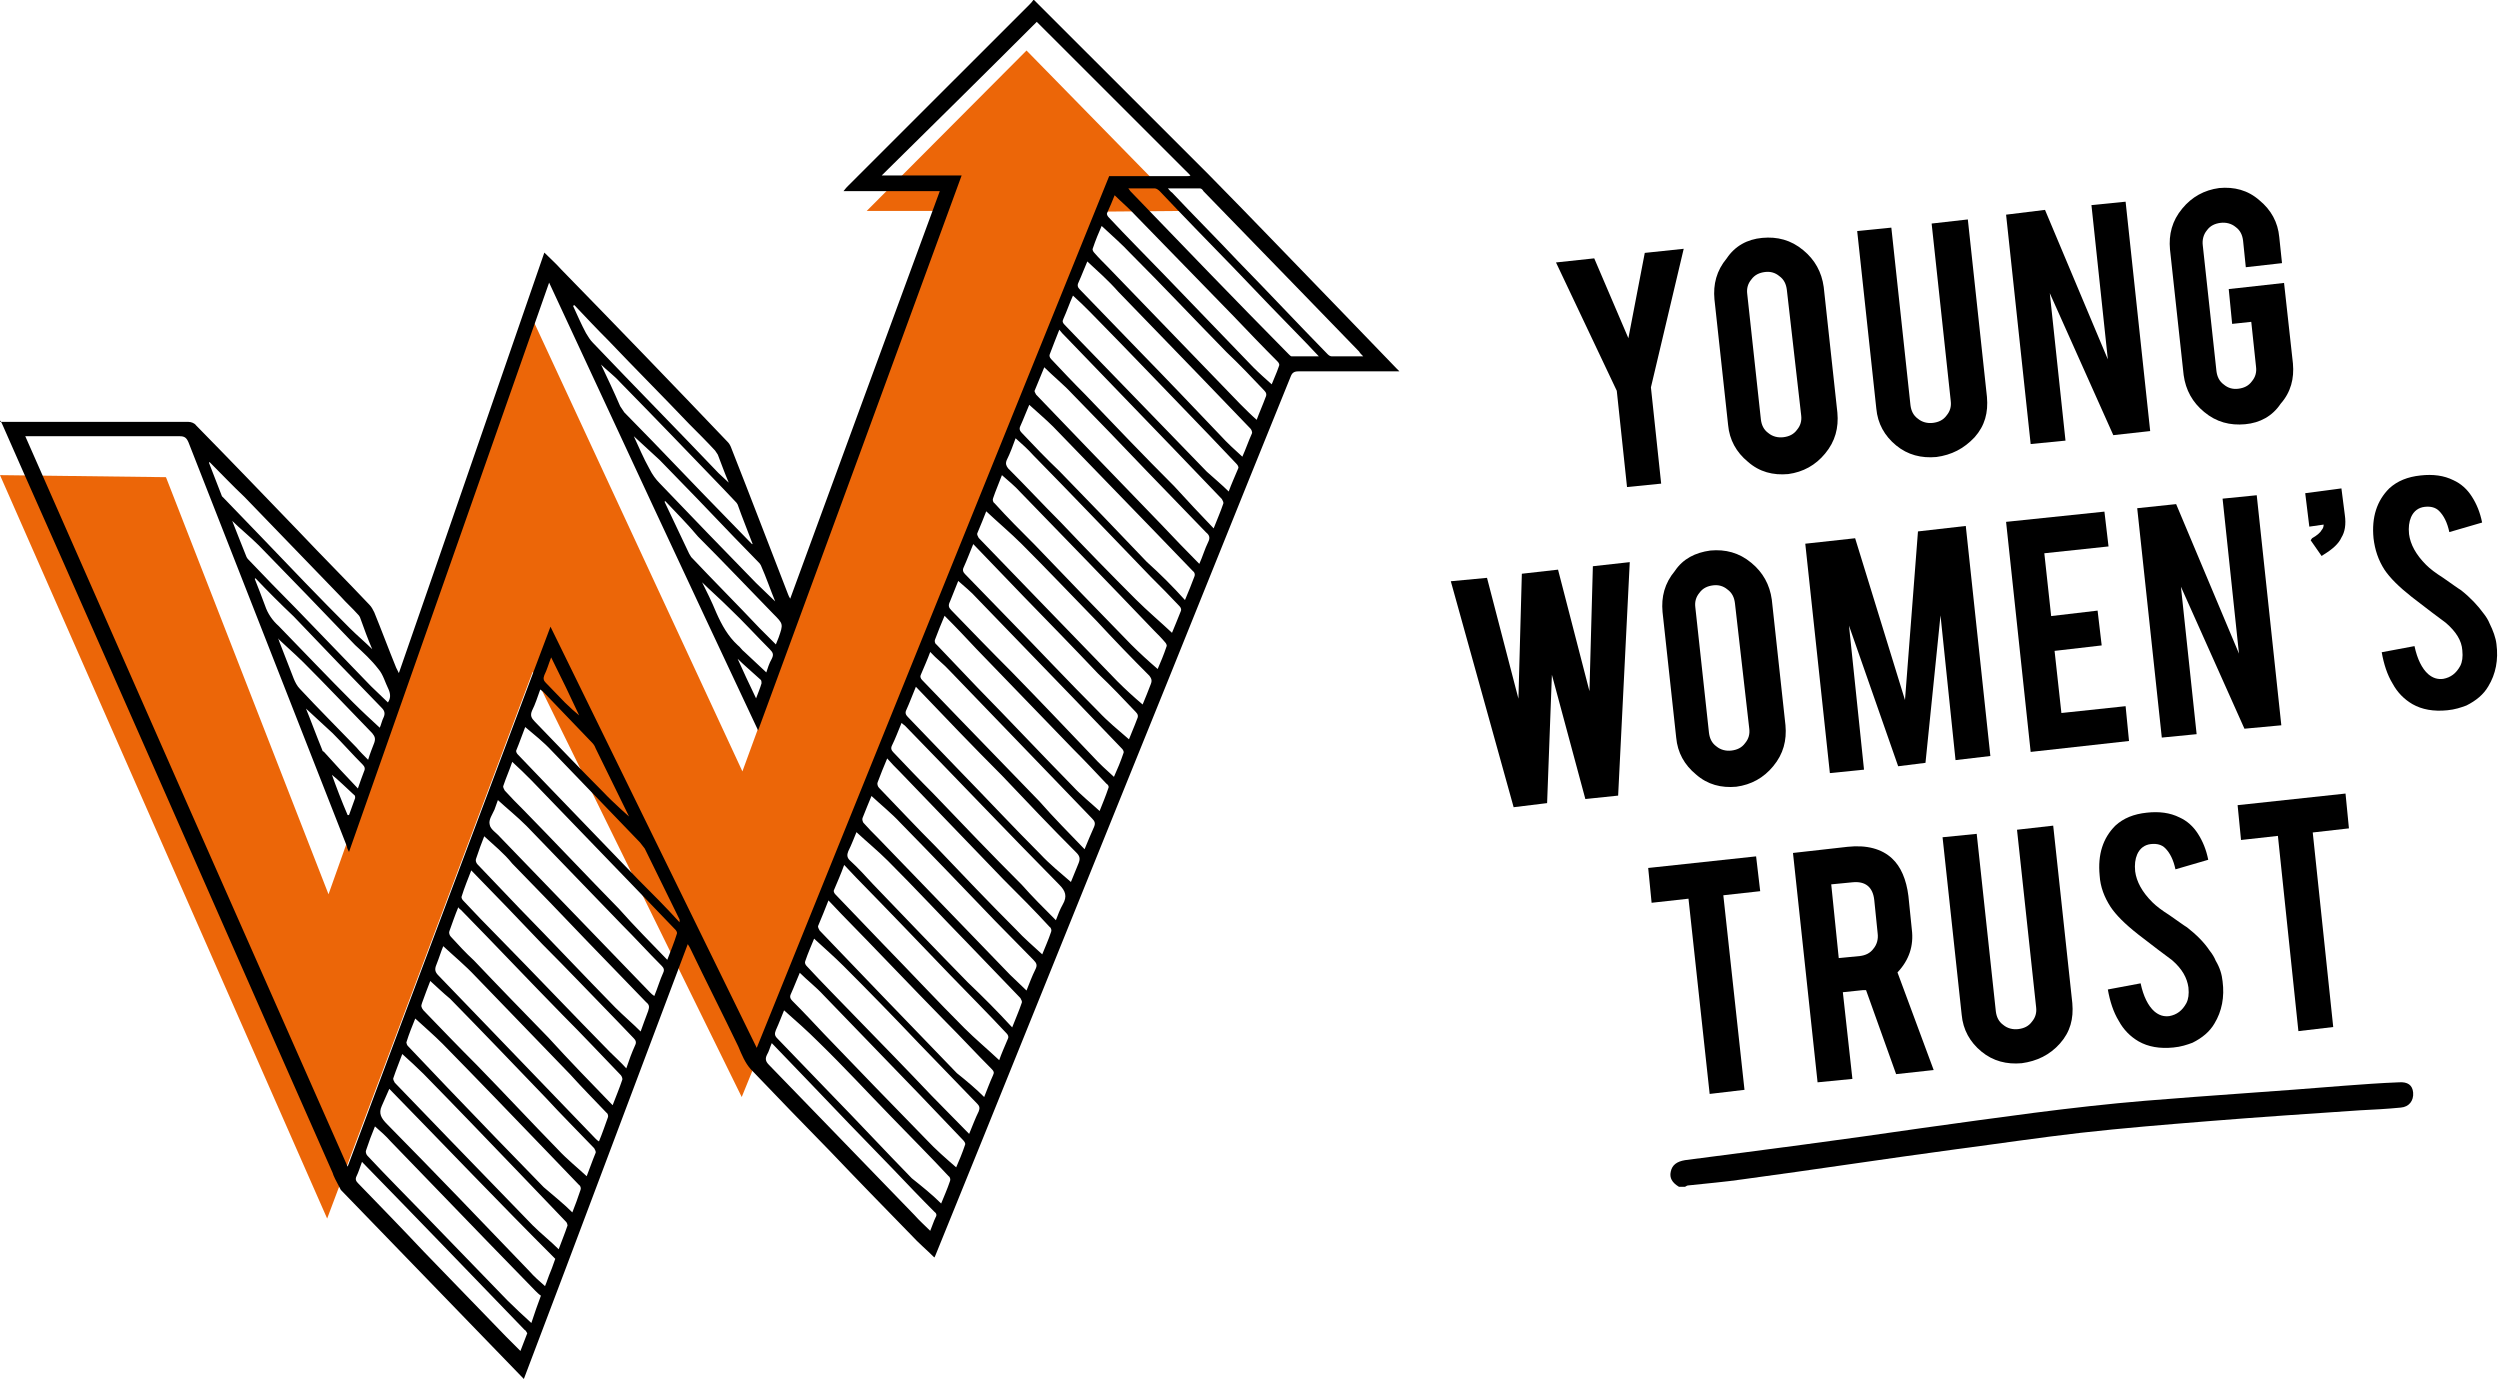 <svg width="504" height="278" viewBox="0 0 504 278" fill="none" xmlns="http://www.w3.org/2000/svg">
<path d="M0 95.786L33.459 96.199L66.229 180.287L107.398 64.408L149.669 155.515L190.976 42.526H174.728L206.948 10.184L238.616 42.526L222.094 42.663L149.531 221.161L107.398 135.422L65.953 245.658L0 95.786Z" fill="#EC6608"/>
<path fill-rule="evenodd" clip-rule="evenodd" d="M0.551 85.052C8.537 85.052 16.66 85.052 24.646 85.052C29.052 85.052 33.596 85.052 38.002 85.052C38.553 85.052 39.242 85.327 39.517 85.74C46.539 92.896 53.424 100.052 60.308 107.209C64.99 112.163 69.809 116.98 74.49 121.935C74.903 122.348 75.179 122.898 75.454 123.449C76.969 127.164 78.346 130.88 79.86 134.596C79.998 134.871 80.135 135.147 80.411 135.697C90.325 107.209 99.963 79.134 109.739 50.921C110.84 52.022 112.079 53.123 113.181 54.361C124.472 65.922 135.624 77.482 146.777 89.18C147.053 89.455 147.328 90.006 147.466 90.419C151.321 100.19 155.039 109.961 158.894 119.87C159.032 120.146 159.032 120.283 159.307 120.696C169.358 93.171 179.41 65.922 189.461 38.535H170.047C170.46 37.984 170.735 37.709 171.011 37.434C183.127 25.323 195.382 13.074 207.498 0.963C207.774 0.688 208.049 0.413 208.325 0H208.462C220.166 11.698 231.87 23.396 243.573 35.094C252.661 44.315 261.473 53.536 270.423 62.756C274.14 66.61 277.858 70.463 281.576 74.317C281.713 74.454 281.851 74.592 282.126 74.867C281.576 74.867 281.3 74.867 280.887 74.867C274.553 74.867 268.082 74.867 261.748 74.867C260.922 74.867 260.509 75.143 260.234 75.831C249.218 102.943 238.341 130.192 227.326 157.304C214.383 189.233 201.578 221.161 188.635 252.952C188.497 253.228 188.497 253.365 188.36 253.503C186.845 251.989 185.193 250.613 183.678 248.961C178.308 243.456 172.801 237.814 167.431 232.171C162.061 226.666 156.691 221.161 151.321 215.519C150.22 214.28 149.531 212.629 148.843 210.977C145.676 204.371 142.371 197.903 139.204 191.297C139.067 191.022 138.929 190.747 138.654 190.334C127.638 219.51 116.761 248.686 105.608 278C92.665 264.65 81.512 253.09 68.707 239.878C67.743 238.089 67.193 236.988 67.055 236.438C50.257 198.453 33.596 160.469 16.798 122.485C11.428 110.237 5.921 97.988 0.551 85.74C0.413 85.464 0.275 85.052 0 84.776V85.052H0.551ZM110.703 56.976C97.209 95.373 83.853 133.495 70.359 171.754C70.084 171.204 69.946 170.929 69.946 170.653C59.344 143.542 48.605 116.292 38.002 89.18C37.589 88.217 37.176 87.942 36.212 87.942C26.299 87.942 16.385 87.942 6.471 87.942H5.095C26.712 137.073 48.329 186.067 70.084 235.199C83.715 198.729 97.347 162.671 110.978 126.339C124.885 154.689 138.654 182.902 152.56 211.252C176.381 152.212 199.926 94.135 223.608 35.507C224.434 35.507 234.899 35.507 239.305 35.507C239.58 35.507 239.856 35.507 239.993 35.369C229.529 24.91 219.202 14.588 209.013 4.404C198.686 14.726 188.222 25.047 177.758 35.369H193.867C180.236 72.665 166.605 109.824 152.836 147.257C138.654 117.118 124.747 87.254 110.703 56.976ZM109.05 261.21C108.637 260.935 108.224 260.522 107.949 260.247C104.782 256.944 101.477 253.641 98.311 250.338C91.839 243.594 85.23 236.851 78.758 230.107C77.795 229.006 76.693 228.043 75.592 227.079C74.903 228.731 74.353 230.245 73.802 231.896C73.664 232.171 73.802 232.722 74.077 232.997C77.932 237.126 81.925 241.117 85.918 245.246C91.426 250.888 96.796 256.531 102.304 262.173C103.818 263.687 105.47 265.201 107.123 266.715C107.811 264.65 108.362 262.999 109.05 261.21ZM222.094 45.553C221.543 46.792 220.854 48.444 220.304 50.095C220.166 50.37 220.441 50.783 220.579 50.921C221.405 51.884 222.369 52.847 223.195 53.673C232.145 62.894 241.095 72.252 250.045 81.473C251.146 82.574 252.248 83.675 253.349 84.639C253.9 83.125 254.588 81.611 255.139 80.097C255.415 79.546 255.277 79.134 254.864 78.721C252.385 76.106 249.907 73.491 247.291 71.014C240.819 64.408 234.486 57.664 227.877 51.058C226.224 49.269 224.159 47.48 222.094 45.553ZM78.483 219.51C77.795 221.024 77.382 221.987 76.969 222.95C76.28 224.464 76.831 225.428 78.07 226.666C87.708 236.438 97.209 246.347 106.71 256.255C107.673 257.356 108.775 258.32 109.876 259.283C110.29 258.32 110.565 257.356 110.978 256.393C111.391 255.43 111.666 254.466 111.942 253.778C100.651 242.493 89.636 230.933 78.483 219.51ZM95.006 175.47C94.317 177.259 93.629 178.911 93.078 180.7C92.941 180.975 93.216 181.388 93.354 181.526C95.694 184.003 98.035 186.48 100.376 188.82C107.949 196.527 115.384 204.371 122.957 212.078C124.058 213.179 125.16 214.143 126.262 215.381C126.812 213.73 127.363 212.216 128.051 210.702C128.327 210.151 128.189 209.739 127.776 209.326C126.675 208.225 125.573 206.986 124.472 205.885C119.377 200.655 114.42 195.426 109.326 190.334C104.644 185.379 99.963 180.562 95.006 175.47ZM112.63 251.851C113.181 250.338 113.869 248.686 114.42 247.035C114.42 246.897 114.283 246.484 114.145 246.347C111.116 243.181 107.949 239.878 104.92 236.713C98.448 229.969 91.977 223.226 85.368 216.482C83.991 215.106 82.614 213.867 81.099 212.491C80.549 214.005 79.86 215.656 79.309 217.308C79.172 217.583 79.447 217.996 79.585 218.271C83.302 222.125 86.882 225.841 90.6 229.694C96.245 235.474 101.753 241.254 107.398 247.035C109.05 248.686 110.978 250.2 112.63 251.851ZM247.704 99.089C248.255 97.575 248.943 96.061 249.632 94.41C249.769 94.135 249.494 93.722 249.218 93.447C247.429 91.52 245.639 89.731 243.849 87.804C235.863 79.546 227.877 71.151 219.753 62.894C218.651 61.793 217.55 60.692 216.311 59.591C215.622 61.105 215.071 62.756 214.383 64.27C214.108 64.821 214.245 65.096 214.658 65.509C215.76 66.61 216.861 67.849 218.101 69.087C226.5 77.757 234.899 86.428 243.298 95.098C244.812 96.474 246.327 97.713 247.704 99.089ZM198.411 221.161C198.962 219.785 199.512 218.271 200.201 216.757C200.476 216.207 200.339 215.932 199.926 215.519C196.759 212.353 193.73 209.051 190.563 205.885C183.54 198.729 176.656 191.435 169.634 184.278C168.808 183.452 167.982 182.489 167.018 181.526C166.329 183.315 165.641 184.966 164.952 186.618C164.815 186.893 165.09 187.306 165.228 187.581C169.496 191.985 173.764 196.527 178.033 200.931C182.99 206.023 187.947 211.252 192.903 216.345C194.969 217.996 196.759 219.51 198.411 221.161ZM134.523 193.499C135.211 191.71 135.9 190.058 136.451 188.269C136.588 187.994 136.313 187.581 136.175 187.444C133.972 185.104 131.631 182.764 129.428 180.425C121.993 172.718 114.558 165.011 107.123 157.304C105.883 156.065 104.644 154.827 103.267 153.588C102.717 155.24 102.028 156.753 101.477 158.405C101.34 158.68 101.615 159.093 101.753 159.368C102.992 160.745 104.231 161.983 105.47 163.222C111.942 169.828 118.276 176.571 124.747 183.177C127.914 186.755 131.218 190.058 134.523 193.499ZM238.892 120.971C239.58 119.32 240.269 117.668 240.819 116.154C240.957 115.879 240.819 115.329 240.544 115.191C238.066 112.576 235.587 110.099 233.109 107.484C226.224 100.328 219.202 93.171 212.318 86.015C210.803 84.501 209.151 83.125 207.498 81.611C206.948 82.85 206.397 84.363 205.709 85.877C205.433 86.428 205.571 86.841 205.984 87.254C208.462 89.868 210.941 92.483 213.557 94.96C219.478 101.016 225.398 107.209 231.181 113.264C233.935 115.742 236.413 118.219 238.892 120.971ZM189.737 242.631C190.287 241.254 190.976 239.741 191.526 238.089C191.664 237.814 191.526 237.263 191.251 237.126C187.533 233.135 183.678 229.281 179.823 225.29C174.866 220.198 170.047 214.968 164.952 210.014C162.749 207.812 160.409 205.748 158.068 203.683C157.655 204.647 157.104 206.16 156.416 207.674C156.14 208.362 156.14 208.775 156.691 209.326C160.271 213.042 163.851 216.757 167.431 220.473C172.938 226.116 178.308 231.896 183.816 237.539C185.881 239.19 187.947 240.842 189.737 242.631ZM89.361 190.747C88.948 191.71 88.534 193.086 87.984 194.462C87.571 195.426 87.708 195.976 88.397 196.664C91.977 200.38 95.557 204.096 99.137 207.812C106.159 215.106 113.043 222.262 120.065 229.556C120.203 229.694 120.479 229.969 120.754 230.107C121.442 228.455 121.993 226.804 122.544 225.29C122.682 225.015 122.544 224.464 122.269 224.327C119.79 221.712 117.312 219.235 114.971 216.62C108.637 210.014 102.166 203.408 95.832 196.802C93.767 194.6 91.426 192.673 89.361 190.747ZM218.651 171.204C219.34 169.552 219.891 168.176 220.579 166.662C220.854 165.974 220.717 165.561 220.166 165.011C210.665 155.102 201.027 145.193 191.526 135.284C190.287 133.908 188.773 132.807 187.533 131.431C186.983 132.945 186.294 134.458 185.606 136.11C185.468 136.385 185.606 136.798 185.881 137.073C188.222 139.55 190.7 142.028 193.041 144.505C198.549 150.148 204.056 155.928 209.564 161.57C212.455 164.873 215.484 167.901 218.651 171.204ZM175.692 160.469C175.141 161.708 174.591 163.222 173.902 164.873C173.764 165.149 173.902 165.561 174.04 165.837C175.004 166.938 175.968 167.901 176.931 168.864C185.881 178.085 194.693 187.306 203.643 196.527C204.745 197.628 205.846 198.591 206.948 199.692C207.498 198.316 208.049 196.802 208.738 195.426C209.151 194.6 209.013 194.187 208.325 193.499C205.709 190.884 203.23 188.269 200.614 185.654C194.28 179.049 187.947 172.443 181.475 165.837C179.823 164.048 177.62 162.258 175.692 160.469ZM196.208 109.686C195.519 111.338 194.969 112.851 194.28 114.365C194.005 114.916 194.143 115.329 194.556 115.742C197.585 118.907 200.614 121.935 203.643 125.1C209.564 131.155 215.347 137.349 221.405 143.404C223.333 145.468 225.536 147.257 227.601 149.047C228.014 147.946 228.703 146.432 229.253 144.918C229.529 144.367 229.391 143.954 228.978 143.542C226.5 140.927 224.021 138.312 221.405 135.835C216.448 130.605 211.354 125.375 206.397 120.283C203.092 116.843 199.65 113.264 196.208 109.686ZM210.115 192.398C210.665 191.022 211.354 189.508 211.905 187.856C212.042 187.581 211.905 187.031 211.629 186.893C208.6 183.59 205.433 180.425 202.266 177.259C195.244 169.965 188.36 162.809 181.337 155.515C180.511 154.689 179.685 153.863 178.859 152.9C178.171 154.551 177.482 156.203 176.931 157.717C176.794 157.992 176.931 158.543 177.207 158.818C181.062 162.809 184.78 166.8 188.635 170.653C194.005 176.296 199.375 181.939 204.882 187.444C206.397 189.095 208.325 190.747 210.115 192.398ZM100.376 161.295C100.238 161.708 99.963 162.396 99.687 163.222C99.274 164.185 98.448 165.286 98.724 166.249C98.861 167.213 100.1 167.901 100.789 168.727C110.84 179.186 121.029 189.646 131.081 200.105C131.356 200.38 131.494 200.518 131.907 200.793C132.595 199.142 133.008 197.628 133.697 196.114C133.972 195.563 133.834 195.15 133.421 194.738C130.668 191.985 128.051 189.095 125.298 186.343C118.964 179.737 112.493 173.131 106.159 166.525C104.231 164.598 102.166 162.947 100.376 161.295ZM123.508 222.813C124.196 221.024 124.885 219.372 125.435 217.721C125.573 217.446 125.298 216.895 125.16 216.757C121.305 212.766 117.449 208.638 113.456 204.647C106.572 197.628 99.825 190.471 92.941 183.452C92.803 183.315 92.528 183.177 92.39 182.902C91.701 184.553 91.151 186.205 90.6 187.719C90.462 187.994 90.6 188.545 90.875 188.82C92.39 190.471 93.904 192.123 95.557 193.637C100.514 198.866 105.608 204.096 110.565 209.188C114.696 213.73 119.102 218.271 123.508 222.813ZM86.745 197.765C86.194 199.142 85.643 200.655 85.092 202.169C84.817 202.857 84.955 203.133 85.368 203.683C88.948 207.399 92.528 211.115 96.108 214.693C101.615 220.336 106.985 226.116 112.493 231.758C114.283 233.685 116.348 235.337 118.276 237.126C118.826 235.749 119.377 234.098 120.065 232.447C120.203 232.171 119.928 231.758 119.79 231.483C116.486 228.043 113.181 224.74 110.014 221.299C103.543 214.555 97.209 207.949 90.737 201.344C89.223 200.105 87.984 198.866 86.745 197.765ZM233.384 134.871C233.935 133.633 234.623 131.981 235.174 130.33C235.312 130.054 235.036 129.642 234.899 129.504C234.21 128.678 233.384 127.852 232.696 127.164C223.746 117.806 214.658 108.448 205.709 99.227C204.607 97.988 203.23 96.887 201.991 95.786C201.44 97.3 200.752 98.814 200.201 100.465C200.063 100.741 200.201 101.291 200.476 101.429C203.092 104.319 205.846 107.071 208.6 109.824C215.071 116.567 221.543 123.311 228.014 129.917C229.667 131.568 231.457 133.22 233.384 134.871ZM115.384 244.42C115.935 243.044 116.486 241.53 117.036 239.878C117.174 239.603 117.036 239.052 116.761 238.915C114.558 236.575 112.217 234.236 110.014 231.896C103.13 224.74 96.245 217.583 89.223 210.427C87.433 208.638 85.505 206.986 83.715 205.335C83.165 206.711 82.476 208.362 81.925 210.152C81.925 210.289 82.063 210.702 82.201 210.84C84.817 213.592 87.571 216.482 90.187 219.235C96.658 225.978 103.13 232.722 109.601 239.328C111.666 241.117 113.594 242.631 115.384 244.42ZM236.276 127.577C236.826 126.339 237.377 124.825 238.066 123.173C238.203 122.898 238.066 122.485 237.79 122.21C235.863 120.146 233.935 118.219 232.007 116.292C224.159 108.172 216.311 99.915 208.325 91.795C207.223 90.556 205.984 89.455 204.745 88.355C204.194 89.868 203.643 91.382 202.955 92.758C202.679 93.447 202.817 93.859 203.23 94.41C206.81 97.988 210.252 101.704 213.832 105.282C218.789 110.512 223.884 115.742 228.978 120.834C231.319 123.173 233.935 125.375 236.276 127.577ZM244.675 106.521C245.363 104.732 246.052 103.218 246.602 101.566C246.74 101.291 246.465 100.878 246.327 100.603C243.16 97.3 239.993 93.997 236.689 90.556C229.391 82.987 222.094 75.418 214.796 67.849C214.383 67.436 213.97 67.023 213.557 66.472C212.868 68.261 212.18 69.913 211.629 71.427C211.491 71.702 211.629 72.115 211.905 72.39C214.108 74.73 216.448 77.207 218.789 79.546C224.71 85.74 230.63 91.933 236.689 97.988C239.305 100.878 241.921 103.631 244.675 106.521ZM198.824 103.08C198.411 104.181 197.723 105.833 197.034 107.484C196.896 107.759 197.172 108.172 197.309 108.448C201.165 112.439 205.02 116.43 208.875 120.421C214.383 126.063 219.753 131.706 225.26 137.349C226.913 139 228.565 140.514 230.355 142.028C230.906 140.789 231.457 139.275 232.007 137.899C232.283 137.211 232.145 136.798 231.732 136.248C228.152 132.669 224.572 128.953 221.13 125.238C216.035 120.008 211.078 114.778 205.984 109.686C203.781 107.484 201.165 105.282 198.824 103.08ZM219.202 52.71C218.651 53.949 218.101 55.462 217.412 56.976C217.137 57.527 217.274 57.94 217.688 58.352C221.681 62.481 225.674 66.61 229.667 70.739C235.174 76.381 240.544 82.024 246.052 87.804C247.429 89.318 248.943 90.694 250.458 92.07C251.146 90.556 251.697 88.905 252.385 87.391C252.523 87.116 252.248 86.565 252.11 86.428C248.668 82.85 245.225 79.271 241.783 75.693C236.276 70.05 230.906 64.408 225.398 58.765C223.47 56.563 221.267 54.637 219.202 52.71ZM224.572 156.616C225.26 155.102 225.949 153.45 226.5 151.799C226.637 151.524 226.362 151.111 226.224 150.973C222.92 147.533 219.615 144.092 216.311 140.651C209.839 133.908 203.368 127.302 196.896 120.558C195.795 119.32 194.418 118.219 193.179 117.118C192.628 118.494 192.077 119.87 191.526 121.247C191.113 122.072 191.251 122.485 191.802 123.036C195.795 127.164 199.788 131.293 203.919 135.422C209.426 141.064 214.796 146.707 220.304 152.487C221.681 154.001 223.057 155.24 224.572 156.616ZM97.622 168.589C97.071 169.965 96.52 171.479 95.97 173.131C95.832 173.406 95.97 173.956 96.245 174.232C99.137 177.259 101.89 180.15 104.782 183.177C111.253 189.783 117.587 196.527 124.058 203.133C125.711 204.784 127.501 206.298 129.153 207.95C129.566 206.711 130.117 205.335 130.668 203.821C130.943 202.995 130.943 202.582 130.255 202.032C126.262 197.903 122.269 193.774 118.276 189.646C113.319 184.416 108.362 179.324 103.267 174.094C101.615 172.03 99.55 170.378 97.622 168.589ZM195.382 228.593C196.07 226.942 196.621 225.428 197.309 224.051C197.585 223.363 197.447 222.951 197.034 222.538C193.041 218.409 189.048 214.28 185.193 210.289C180.236 205.059 175.141 199.83 170.047 194.738C168.119 192.811 166.054 191.022 164.126 189.233C163.575 190.609 162.887 192.123 162.336 193.774C162.199 194.049 162.336 194.462 162.612 194.738C165.916 198.316 169.358 201.756 172.663 205.197C177.758 210.427 182.852 215.656 187.809 220.886C190.287 223.363 192.766 225.978 195.382 228.593ZM184.642 138.45C183.954 140.101 183.403 141.615 182.714 143.129C182.439 143.679 182.577 144.092 182.99 144.505C186.432 148.083 189.874 151.661 193.316 155.24C198.824 160.882 204.194 166.662 209.702 172.167C211.629 174.232 213.832 176.021 215.898 177.81C216.311 176.847 216.861 175.47 217.412 174.094C217.825 173.131 217.688 172.58 216.999 171.892C211.905 166.8 206.948 161.57 201.991 156.341C196.208 150.56 190.425 144.505 184.642 138.45ZM241.783 113.677C242.472 112.163 242.885 110.65 243.573 109.273C243.986 108.448 243.849 107.897 243.16 107.347C239.167 103.218 235.174 99.089 231.181 94.96C226.224 89.731 221.267 84.639 216.173 79.409C214.383 77.482 212.318 75.831 210.528 74.042C209.977 75.418 209.288 77.069 208.6 78.721C208.462 78.858 208.738 79.271 208.875 79.546C212.18 82.987 215.622 86.565 218.927 90.006C224.021 95.236 228.978 100.465 234.073 105.695C236.689 108.448 239.167 111.062 241.783 113.677ZM212.868 185.517C213.281 184.416 213.695 183.315 214.245 182.351C215.209 180.7 214.796 179.599 213.557 178.36C203.092 167.763 192.903 157.029 182.439 146.294C182.301 146.156 182.026 146.019 181.75 145.744C181.062 147.395 180.511 148.909 179.823 150.285C179.547 150.836 179.685 151.249 180.098 151.661C182.714 154.414 185.33 157.166 188.084 159.919C194.005 166.112 199.926 172.305 205.984 178.36C208.049 180.7 210.39 183.04 212.868 185.517ZM201.44 213.73C201.853 212.491 202.542 210.977 203.23 209.326C203.368 209.051 203.23 208.638 202.955 208.362C199.237 204.371 195.382 200.518 191.526 196.527C185.193 189.921 178.859 183.315 172.525 176.847C171.699 176.021 171.011 175.195 170.185 174.369C169.496 176.296 168.808 177.81 168.119 179.461C167.982 179.737 168.257 180.15 168.395 180.287C171.561 183.59 174.728 186.893 178.033 190.334C183.54 195.976 188.91 201.756 194.418 207.261C196.621 209.463 199.099 211.528 201.44 213.73ZM192.766 235.337C193.316 234.098 194.005 232.447 194.556 230.795C194.693 230.52 194.418 230.107 194.143 229.832C191.251 226.804 188.36 223.776 185.468 220.749C178.997 214.005 172.525 207.399 166.054 200.655C164.539 199.004 162.749 197.628 161.235 196.114C160.684 197.352 160.133 198.866 159.445 200.38C159.169 200.931 159.307 201.344 159.72 201.756C161.923 203.958 163.989 206.16 166.054 208.362C172.938 215.519 179.823 222.675 186.707 229.694C188.635 231.758 190.7 233.548 192.766 235.337ZM204.056 207.124C204.745 205.335 205.433 203.821 205.984 202.169C206.122 201.894 205.846 201.481 205.709 201.206C202.266 197.628 198.824 194.049 195.382 190.471C189.874 184.829 184.504 179.049 178.997 173.544C176.931 171.479 174.728 169.69 172.663 167.763C172.25 168.727 171.699 170.241 171.011 171.617C170.735 172.305 170.735 172.855 171.286 173.406C172.938 174.92 174.453 176.571 175.968 178.223C182.301 184.829 188.635 191.435 195.106 198.041C198.136 200.931 201.165 203.958 204.056 207.124ZM190.425 124.137C189.737 125.788 189.048 127.44 188.497 128.953C188.36 129.229 188.497 129.779 188.773 129.917C191.526 132.807 194.28 135.697 197.034 138.587C203.505 145.193 209.839 151.937 216.311 158.543C217.963 160.332 219.891 161.846 221.681 163.497C222.231 162.121 222.92 160.469 223.47 158.818C223.608 158.543 223.333 158.13 223.057 157.992C220.854 155.652 218.651 153.313 216.311 150.973C209.839 144.23 203.368 137.624 196.896 130.88C194.969 128.816 192.766 126.476 190.425 124.137ZM274.829 71.84C274.416 71.427 274.14 71.151 274.003 70.876C269.734 66.472 265.328 61.931 261.06 57.527C254.864 51.196 248.805 44.865 242.609 38.535C242.472 38.259 242.196 37.984 241.921 37.984C239.856 37.984 237.79 37.984 235.45 37.984C235.863 38.397 236 38.672 236.276 38.81C240.682 43.489 245.225 48.031 249.632 52.71C255.69 58.903 261.611 65.234 267.669 71.427C267.944 71.702 268.22 71.84 268.495 71.84C270.423 71.84 272.488 71.84 274.829 71.84ZM137.001 185.93C137.001 185.517 137.001 185.517 137.001 185.379C134.661 180.562 132.32 175.883 129.979 171.066C129.704 170.653 129.291 170.241 129.015 169.828C123.095 163.635 117.174 157.579 111.253 151.386C109.601 149.597 107.673 148.083 105.883 146.569C105.333 147.946 104.782 149.597 104.093 151.249C103.956 151.524 104.231 151.937 104.369 152.074C106.434 154.276 108.637 156.478 110.84 158.818C116.761 165.011 122.819 171.204 128.74 177.397C131.494 180.149 134.248 182.902 137.001 185.93ZM224.71 39.36C224.297 40.461 223.746 41.7 223.195 42.939C223.057 43.214 223.333 43.627 223.47 43.764C227.188 47.755 231.043 51.609 234.761 55.462C240.682 61.655 246.74 67.849 252.661 74.042C253.9 75.28 255.139 76.381 256.378 77.482C256.791 76.381 257.342 75.28 257.755 74.042C258.031 73.491 257.893 73.216 257.48 72.803C254.451 69.775 251.559 66.748 248.668 63.72C242.059 56.976 235.45 50.095 228.84 43.352C227.601 41.975 226.087 40.737 224.71 39.36ZM227.463 37.984C227.739 38.259 227.739 38.397 227.877 38.535C238.479 49.545 249.081 60.554 259.821 71.427C259.958 71.564 260.234 71.84 260.371 71.84C262.161 71.84 263.814 71.84 265.879 71.84C264.915 70.876 264.227 70.05 263.401 69.225C258.444 64.133 253.487 59.041 248.53 53.811C243.573 48.719 238.616 43.627 233.797 38.535C233.522 38.259 233.109 37.984 232.833 37.984C230.906 37.984 229.253 37.984 227.463 37.984ZM105.746 268.091C94.868 256.806 83.991 245.521 72.976 234.236C72.562 235.337 72.287 236.3 71.874 237.126C71.599 237.676 71.736 238.089 72.149 238.502C76.555 243.044 81.099 247.723 85.505 252.402C91.013 258.045 96.52 263.825 102.028 269.467C102.992 270.431 103.956 271.394 104.92 272.357C105.608 270.568 105.608 270.568 106.296 268.779C106.021 268.366 106.021 268.229 105.746 268.091ZM155.589 210.289C155.176 211.252 155.039 211.941 154.626 212.629C154.213 213.454 154.35 214.005 155.039 214.693C159.307 219.097 163.575 223.501 167.844 227.905C173.351 233.548 178.859 239.328 184.367 244.97C185.33 246.071 186.432 247.035 187.533 248.136C187.947 247.172 188.222 246.209 188.635 245.383C188.91 244.97 188.773 244.557 188.36 244.282C185.606 241.53 182.852 238.64 180.098 235.749C174.178 229.694 168.257 223.501 162.474 217.446C160.271 215.106 157.93 212.766 155.589 210.289ZM46.815 105.007C47.641 107.209 48.742 109.824 49.706 112.301C49.844 112.576 49.981 112.714 50.119 112.851C53.286 116.154 56.453 119.457 59.62 122.623C64.714 127.852 69.671 133.082 74.766 138.312C75.867 139.413 77.106 140.514 78.208 141.615C78.758 140.789 78.758 139.963 78.346 139C77.657 137.624 77.244 135.972 76.28 134.871C74.903 133.082 73.251 131.568 71.599 130.054C65.127 123.311 58.656 116.567 52.184 109.961C50.395 108.172 48.329 106.521 46.815 105.007ZM151.596 109.686H151.734C150.77 107.071 149.669 104.456 148.705 101.704C148.567 101.429 148.43 101.291 148.292 101.153C147.466 100.328 146.64 99.364 145.813 98.539C138.929 91.382 132.044 84.226 125.022 77.069C123.783 75.693 122.269 74.592 121.167 73.491C122.406 76.106 123.783 78.996 125.022 81.886C125.298 82.299 125.573 82.712 125.848 83.125C127.776 85.052 129.704 87.116 131.631 89.043C138.241 95.924 144.85 102.805 151.596 109.686ZM42.271 93.171C42.271 93.171 42.133 93.171 42.133 93.309C42.959 95.511 43.923 97.85 44.749 100.052C44.887 100.19 45.025 100.328 45.162 100.465C47.641 103.08 50.119 105.557 52.597 108.172C58.518 114.365 64.439 120.558 70.497 126.614C72.012 128.128 73.664 129.504 75.041 130.88C74.215 128.953 73.389 126.751 72.562 124.412C72.425 124.137 72.287 123.999 72.149 123.861C71.048 122.623 69.809 121.522 68.707 120.283C62.236 113.54 55.764 106.934 49.293 100.19C46.952 97.988 44.611 95.511 42.271 93.171ZM134.11 101.016L133.972 101.153C135.624 104.594 137.277 108.172 138.929 111.613C139.067 111.888 139.204 112.026 139.342 112.301C143.886 117.118 148.567 121.797 153.111 126.614C154.213 127.715 155.314 128.816 156.416 129.917C156.553 129.504 156.829 128.953 156.966 128.541C157.93 125.788 157.93 125.788 155.865 123.724C150.77 118.494 145.813 113.264 140.719 108.172C138.654 105.695 136.313 103.355 134.11 101.016ZM127.776 87.942C128.74 90.006 129.704 92.346 130.943 94.547C131.494 95.648 132.182 96.612 133.008 97.438C139.48 104.181 145.951 110.925 152.423 117.531C153.662 118.769 155.039 120.008 156.278 121.247C155.314 118.907 154.488 116.43 153.386 113.952C153.249 113.677 153.111 113.54 152.836 113.264C151.183 111.613 149.669 109.961 148.017 108.31C143.06 103.08 138.103 97.988 133.008 92.758C131.218 91.107 129.428 89.455 127.776 87.942ZM126.812 164.598C124.609 160.056 122.269 155.377 120.065 150.836C119.928 150.423 119.652 150.01 119.377 149.735C116.072 146.294 112.768 142.853 109.463 139.413C109.326 139.275 109.05 139.138 108.913 139C108.362 140.514 107.949 141.89 107.26 143.266C106.847 144.23 107.123 144.78 107.811 145.468C112.493 150.285 117.036 155.102 121.718 159.781C123.37 161.57 126.95 164.736 126.812 164.598ZM51.496 116.567L51.358 116.705C52.047 118.494 52.735 120.146 53.424 122.072C53.974 123.724 54.938 125.1 56.177 126.201C61.134 131.293 66.091 136.523 71.186 141.615C72.976 143.404 74.766 145.055 76.555 146.707C76.831 146.156 76.969 145.331 77.382 144.505C77.657 143.817 77.519 143.266 76.969 142.716C71.048 136.66 65.127 130.467 59.207 124.274C56.59 121.797 53.974 119.182 51.496 116.567ZM115.797 61.518C115.659 61.518 115.659 61.655 115.522 61.655C116.348 63.444 117.174 65.371 118.138 67.16C118.551 67.849 118.964 68.537 119.515 69.087C127.914 77.895 136.451 86.565 144.85 95.373C145.538 96.061 146.227 96.612 146.915 97.3C146.089 95.373 145.4 93.447 144.712 91.657C144.574 91.382 144.299 91.107 144.161 90.832C142.509 89.043 140.719 87.254 138.929 85.464C133.559 79.822 128.051 74.317 122.682 68.674C120.341 66.335 118.138 63.995 115.797 61.518ZM56.04 128.678C56.177 128.953 56.315 129.229 56.315 129.366C57.279 131.844 58.243 134.321 59.207 136.798C59.482 137.486 59.895 138.312 60.446 138.862C64.163 142.853 68.019 146.707 71.874 150.698C72.562 151.524 73.251 152.212 74.215 153.175C74.628 151.799 75.041 150.836 75.454 149.735C75.729 148.909 75.592 148.496 75.041 147.808C70.359 142.991 65.816 138.174 61.134 133.495C59.482 131.844 56.177 128.953 56.04 128.678ZM141.545 117.393C142.371 119.045 143.473 121.247 144.437 123.586C145.538 126.063 146.777 128.265 148.705 130.054C149.256 130.467 149.531 131.018 150.082 131.431C151.596 132.807 152.973 134.183 154.488 135.559C154.763 134.734 155.039 133.77 155.589 132.807C156.003 131.981 155.865 131.568 155.176 130.88C152.423 128.128 149.944 125.375 147.19 122.76C145.125 120.696 143.06 118.907 141.545 117.393ZM72.149 158.955C72.562 157.717 72.976 156.616 73.389 155.515C73.664 154.964 73.526 154.551 73.113 154.139C71.048 152.074 69.12 149.872 67.055 147.808C65.127 146.019 63.2 144.23 61.685 142.853C62.649 145.193 63.75 148.221 64.99 151.249C64.99 151.386 65.127 151.524 65.265 151.524C67.468 154.001 69.671 156.341 72.149 158.955ZM111.116 132.532C110.565 133.908 110.29 135.009 109.739 136.11C109.463 136.798 109.601 137.211 110.014 137.624C111.391 139 112.63 140.376 113.869 141.615C114.833 142.578 115.935 143.542 116.761 144.23C115.109 140.651 113.181 136.66 111.116 132.532ZM70.084 164.323C70.222 164.323 70.222 164.323 70.359 164.323C70.772 163.222 71.186 161.983 71.599 160.882C71.599 160.745 71.599 160.332 71.461 160.332C69.809 158.818 68.294 157.304 66.917 156.203C67.743 158.543 68.845 161.433 70.084 164.323ZM152.423 140.789C152.836 139.688 153.249 138.725 153.524 137.761C153.524 137.624 153.524 137.211 153.386 137.073C151.734 135.559 149.944 134.046 148.705 132.807C149.669 135.009 151.046 137.899 152.423 140.789Z" fill="black"/>
<path d="M472.719 103.831L472.03 98.463L464.733 99.427L465.559 106.17L468.45 105.757C468.45 106.17 468.313 106.583 468.037 106.858C467.762 107.409 467.074 107.959 466.11 108.51L465.834 108.923L468.037 112.088L468.45 111.813C470.24 110.712 471.48 109.611 472.03 108.372C472.719 107.271 472.994 105.757 472.719 103.831Z" fill="black"/>
<path d="M325.942 78.783L313.687 52.91L321.398 52.084L328.282 68.186L331.587 50.983L339.435 50.157L332.826 78.095L334.891 97.5L328.007 98.188L325.942 78.783Z" fill="black"/>
<path d="M355.27 47.956C358.299 47.68 361.053 48.368 363.531 50.433C365.872 52.36 367.249 54.837 367.662 57.864L370.416 83.187C370.691 86.215 370.002 88.968 367.937 91.445C366.009 93.784 363.531 95.16 360.502 95.573C357.473 95.849 354.719 95.161 352.378 93.096C350.037 91.169 348.661 88.692 348.385 85.665L345.631 60.342C345.356 57.314 346.044 54.562 348.11 52.084C349.762 49.607 352.24 48.231 355.27 47.956ZM360.226 58.415C360.089 57.314 359.676 56.351 358.712 55.663C357.886 54.974 356.922 54.699 355.82 54.837C354.719 54.974 353.755 55.387 353.067 56.351C352.378 57.176 352.103 58.14 352.24 59.241L354.994 84.564C355.132 85.665 355.545 86.628 356.509 87.316C357.335 88.004 358.437 88.279 359.538 88.142C360.64 88.004 361.603 87.591 362.292 86.628C362.98 85.802 363.256 84.839 363.118 83.738L360.226 58.415Z" fill="black"/>
<path d="M390.38 92.133C387.351 92.408 384.597 91.72 382.257 89.793C379.916 87.867 378.539 85.389 378.264 82.362L374.408 46.579L381.293 45.891L385.148 81.673C385.286 82.774 385.699 83.738 386.663 84.426C387.489 85.114 388.59 85.389 389.692 85.252C390.793 85.114 391.757 84.701 392.446 83.738C393.134 82.912 393.409 81.949 393.272 80.848L389.416 45.066L396.714 44.24L400.569 80.022C400.845 83.187 400.156 85.802 398.091 88.142C395.888 90.481 393.409 91.72 390.38 92.133Z" fill="black"/>
<path d="M412.273 42.313L424.941 72.453L421.636 41.35L428.521 40.662L433.477 86.903L426.042 87.729L413.237 59.103L416.404 88.83L409.382 89.518L404.425 43.276L412.273 42.313Z" fill="black"/>
<path d="M452.616 85.527C449.587 85.802 446.833 85.114 444.355 83.05C442.014 81.123 440.637 78.646 440.224 75.618L437.47 50.295C437.195 47.267 437.884 44.515 439.949 42.038C441.877 39.698 444.355 38.322 447.384 37.909C450.413 37.634 453.167 38.322 455.508 40.386C457.849 42.313 459.225 44.79 459.501 47.818L460.052 53.048L452.754 53.873L452.203 48.506C452.066 47.405 451.653 46.442 450.689 45.754C449.863 45.066 448.761 44.79 447.66 44.928C446.558 45.066 445.594 45.478 444.906 46.442C444.217 47.267 443.942 48.368 444.08 49.469L446.833 74.792C446.971 75.893 447.384 76.857 448.348 77.545C449.174 78.233 450.138 78.508 451.239 78.37C452.341 78.233 453.305 77.82 453.993 76.857C454.682 76.031 454.957 75.067 454.819 73.966L453.856 64.883L450 65.296L449.312 58.277L460.465 57.039L462.255 73.278C462.53 76.306 461.842 79.058 459.776 81.398C458.124 83.875 455.646 85.252 452.616 85.527Z" fill="black"/>
<path d="M321.122 114.153L328.558 113.327L326.217 160.394L319.608 161.082L312.861 136.035L311.897 161.908L305.15 162.734L292.483 117.18L299.78 116.492L306.114 140.852L306.803 115.666L314.1 114.841L320.434 139.338L321.122 114.153Z" fill="black"/>
<path d="M344.805 110.987C347.834 110.712 350.588 111.4 353.067 113.464C355.407 115.391 356.784 117.868 357.197 120.896L359.951 146.219C360.226 149.247 359.538 151.999 357.473 154.476C355.545 156.816 353.067 158.192 350.037 158.605C347.008 158.88 344.254 158.192 341.914 156.128C339.573 154.201 338.196 151.724 337.921 148.696L335.167 123.373C334.891 120.346 335.58 117.593 337.645 115.116C339.298 112.639 341.776 111.4 344.805 110.987ZM349.762 121.584C349.624 120.483 349.211 119.52 348.247 118.832C347.421 118.144 346.457 117.868 345.356 118.006C344.254 118.144 343.291 118.557 342.602 119.52C341.914 120.346 341.638 121.309 341.776 122.41L344.53 147.733C344.667 148.834 345.081 149.797 346.044 150.485C346.871 151.173 347.972 151.449 349.074 151.311C350.175 151.173 351.139 150.761 351.827 149.797C352.516 148.971 352.791 148.008 352.653 146.907L349.762 121.584Z" fill="black"/>
<path d="M375.785 155.164L368.901 155.853L363.944 109.611L373.995 108.51L384.046 141.127L386.663 107.134L396.301 106.033L401.258 152.412L394.235 153.238L391.206 124.061L388.177 153.788L382.67 154.476L372.756 126.126L375.785 155.164Z" fill="black"/>
<path d="M409.382 151.586L404.425 105.207L424.252 103.143L425.078 110.162L412.135 111.538L413.512 124.199L422.875 123.098L423.701 130.117L414.201 131.218L415.578 143.742L428.521 142.366L429.209 149.384L409.382 151.586Z" fill="black"/>
<path d="M438.71 101.629L451.377 131.768L448.072 100.528L454.957 99.84L459.914 146.219L452.479 146.907L439.673 118.281L442.84 148.008L435.818 148.696L430.861 102.454L438.71 101.629Z" fill="black"/>
<path d="M503.286 129.842C503.699 133.007 503.148 135.897 501.634 138.374C500.67 140.026 499.155 141.264 497.228 142.228C496.126 142.641 494.887 143.054 493.372 143.191C490.619 143.466 488.278 143.054 486.35 141.953C484.698 140.989 483.321 139.613 482.357 137.824C481.256 136.035 480.567 133.833 480.154 131.493L486.763 130.255C487.314 132.869 488.278 134.796 489.517 135.897C490.481 136.723 491.445 136.998 492.546 136.86C494.061 136.585 495.162 135.759 495.988 134.246C496.401 133.42 496.539 132.457 496.402 131.08C496.264 129.154 495.162 127.364 493.097 125.575C491.582 124.474 489.242 122.685 486.212 120.346C483.596 118.281 481.806 116.492 480.705 114.841C479.466 112.914 478.777 110.85 478.502 108.51C478.089 104.244 479.19 100.941 481.669 98.463C483.321 96.95 485.386 96.124 488.002 95.849C490.481 95.573 492.684 95.849 494.612 96.812C496.126 97.5 497.365 98.601 498.329 100.115C499.293 101.629 499.981 103.28 500.395 105.345L493.785 107.271C493.372 105.345 492.684 103.968 491.72 103.005C491.032 102.317 490.068 102.042 488.829 102.179C487.589 102.317 486.626 103.005 486.075 104.244C485.662 105.207 485.524 106.308 485.662 107.684C485.937 109.749 487.039 111.813 489.104 113.877C489.93 114.703 491.032 115.529 492.546 116.492C494.336 117.731 495.438 118.557 496.126 118.969C498.054 120.483 499.568 122.135 500.67 123.649C501.221 124.337 501.634 125.025 501.909 125.713C502.598 127.089 503.148 128.603 503.286 129.842Z" fill="black"/>
<path d="M340.399 181.175L332.964 182.001L332.275 174.982L354.03 172.643L354.856 179.662L347.421 180.487L351.69 219.71L344.667 220.536L340.399 181.175Z" fill="black"/>
<path d="M372.481 170.716C376.336 170.303 379.365 171.129 381.43 173.056C383.22 174.707 384.322 177.322 384.735 180.625L385.423 187.368C385.837 190.671 384.873 193.561 382.532 196.039L389.83 215.719L382.257 216.545L376.198 199.617C376.061 199.617 375.785 199.617 375.51 199.617L371.517 200.03L373.444 217.508L366.422 218.196L361.465 171.955L372.481 170.716ZM377.851 181.451C377.575 178.836 376.061 177.597 373.444 177.872L369.176 178.285L370.691 193.149L374.959 192.736C376.061 192.598 377.024 192.185 377.713 191.222C378.401 190.396 378.677 189.295 378.539 188.194L377.851 181.451Z" fill="black"/>
<path d="M407.591 214.343C404.562 214.618 401.808 213.93 399.468 212.003C397.127 210.076 395.75 207.599 395.475 204.571L391.619 168.789L398.504 168.101L402.359 203.883C402.497 204.984 402.91 205.948 403.874 206.636C404.7 207.324 405.801 207.599 406.903 207.462C408.004 207.324 408.968 206.911 409.657 205.948C410.345 205.122 410.621 204.159 410.483 203.058L406.628 167.275L413.925 166.45L417.78 202.232C418.056 205.397 417.367 208.012 415.302 210.352C413.237 212.691 410.621 213.93 407.591 214.343Z" fill="black"/>
<path d="M448.072 197.828C448.485 200.993 447.934 203.883 446.42 206.36C445.456 208.012 443.941 209.251 442.014 210.214C440.912 210.627 439.673 211.04 438.158 211.177C435.405 211.452 433.064 211.04 431.136 209.939C429.484 208.975 428.107 207.599 427.143 205.81C426.042 204.021 425.353 201.819 424.94 199.479L431.549 198.241C432.1 200.855 433.064 202.782 434.303 203.883C435.267 204.709 436.231 204.984 437.332 204.847C438.847 204.571 439.948 203.746 440.775 202.232C441.188 201.406 441.325 200.443 441.188 199.066C440.912 197.14 439.948 195.351 437.883 193.561C436.368 192.46 434.028 190.671 430.999 188.332C428.382 186.267 426.593 184.478 425.491 182.827C424.252 180.9 423.426 178.836 423.288 176.496C422.875 172.23 423.976 168.927 426.455 166.45C428.107 164.936 430.172 164.11 432.789 163.835C435.267 163.559 437.47 163.835 439.398 164.798C440.912 165.486 442.151 166.587 443.115 168.101C444.079 169.615 444.768 171.266 445.181 173.331L438.572 175.257C438.158 173.331 437.47 171.954 436.506 170.991C435.818 170.303 434.854 170.028 433.615 170.165C432.376 170.303 431.412 170.991 430.861 172.23C430.448 173.193 430.31 174.294 430.448 175.67C430.723 177.735 431.825 179.799 433.89 181.863C434.716 182.689 435.818 183.515 437.332 184.478C439.122 185.717 440.224 186.543 440.912 186.955C442.84 188.469 444.355 189.983 445.456 191.635C446.007 192.323 446.42 193.011 446.695 193.699C447.521 195.075 447.934 196.452 448.072 197.828Z" fill="black"/>
<path d="M459.225 168.514L451.79 169.34L451.102 162.321L472.857 159.981L473.545 167L466.248 167.826L470.378 207.049L463.356 207.875L459.225 168.514Z" fill="black"/>
<path fill-rule="evenodd" clip-rule="evenodd" d="M338.471 239.253C337.094 238.427 336.544 237.463 336.819 236.225C337.094 234.849 338.058 234.16 339.71 233.885C355.682 231.821 371.517 229.757 387.489 227.417C402.497 225.353 417.505 223.151 432.513 221.912C445.869 220.811 459.225 219.985 472.581 218.884C476.299 218.609 479.879 218.334 483.596 218.196C485.386 218.059 486.35 218.747 486.488 220.26C486.625 221.912 485.662 223.151 484.009 223.288C481.256 223.563 478.502 223.701 475.748 223.839C465.559 224.527 455.232 225.215 445.043 226.041C436.506 226.729 427.97 227.417 419.433 228.38C411.034 229.344 402.772 230.582 394.373 231.683C380.054 233.61 365.734 235.812 351.414 237.739C347.696 238.289 344.117 238.564 340.399 238.977C340.124 238.977 339.986 239.115 339.71 239.253H338.471V239.253Z" fill="black"/>
</svg>
